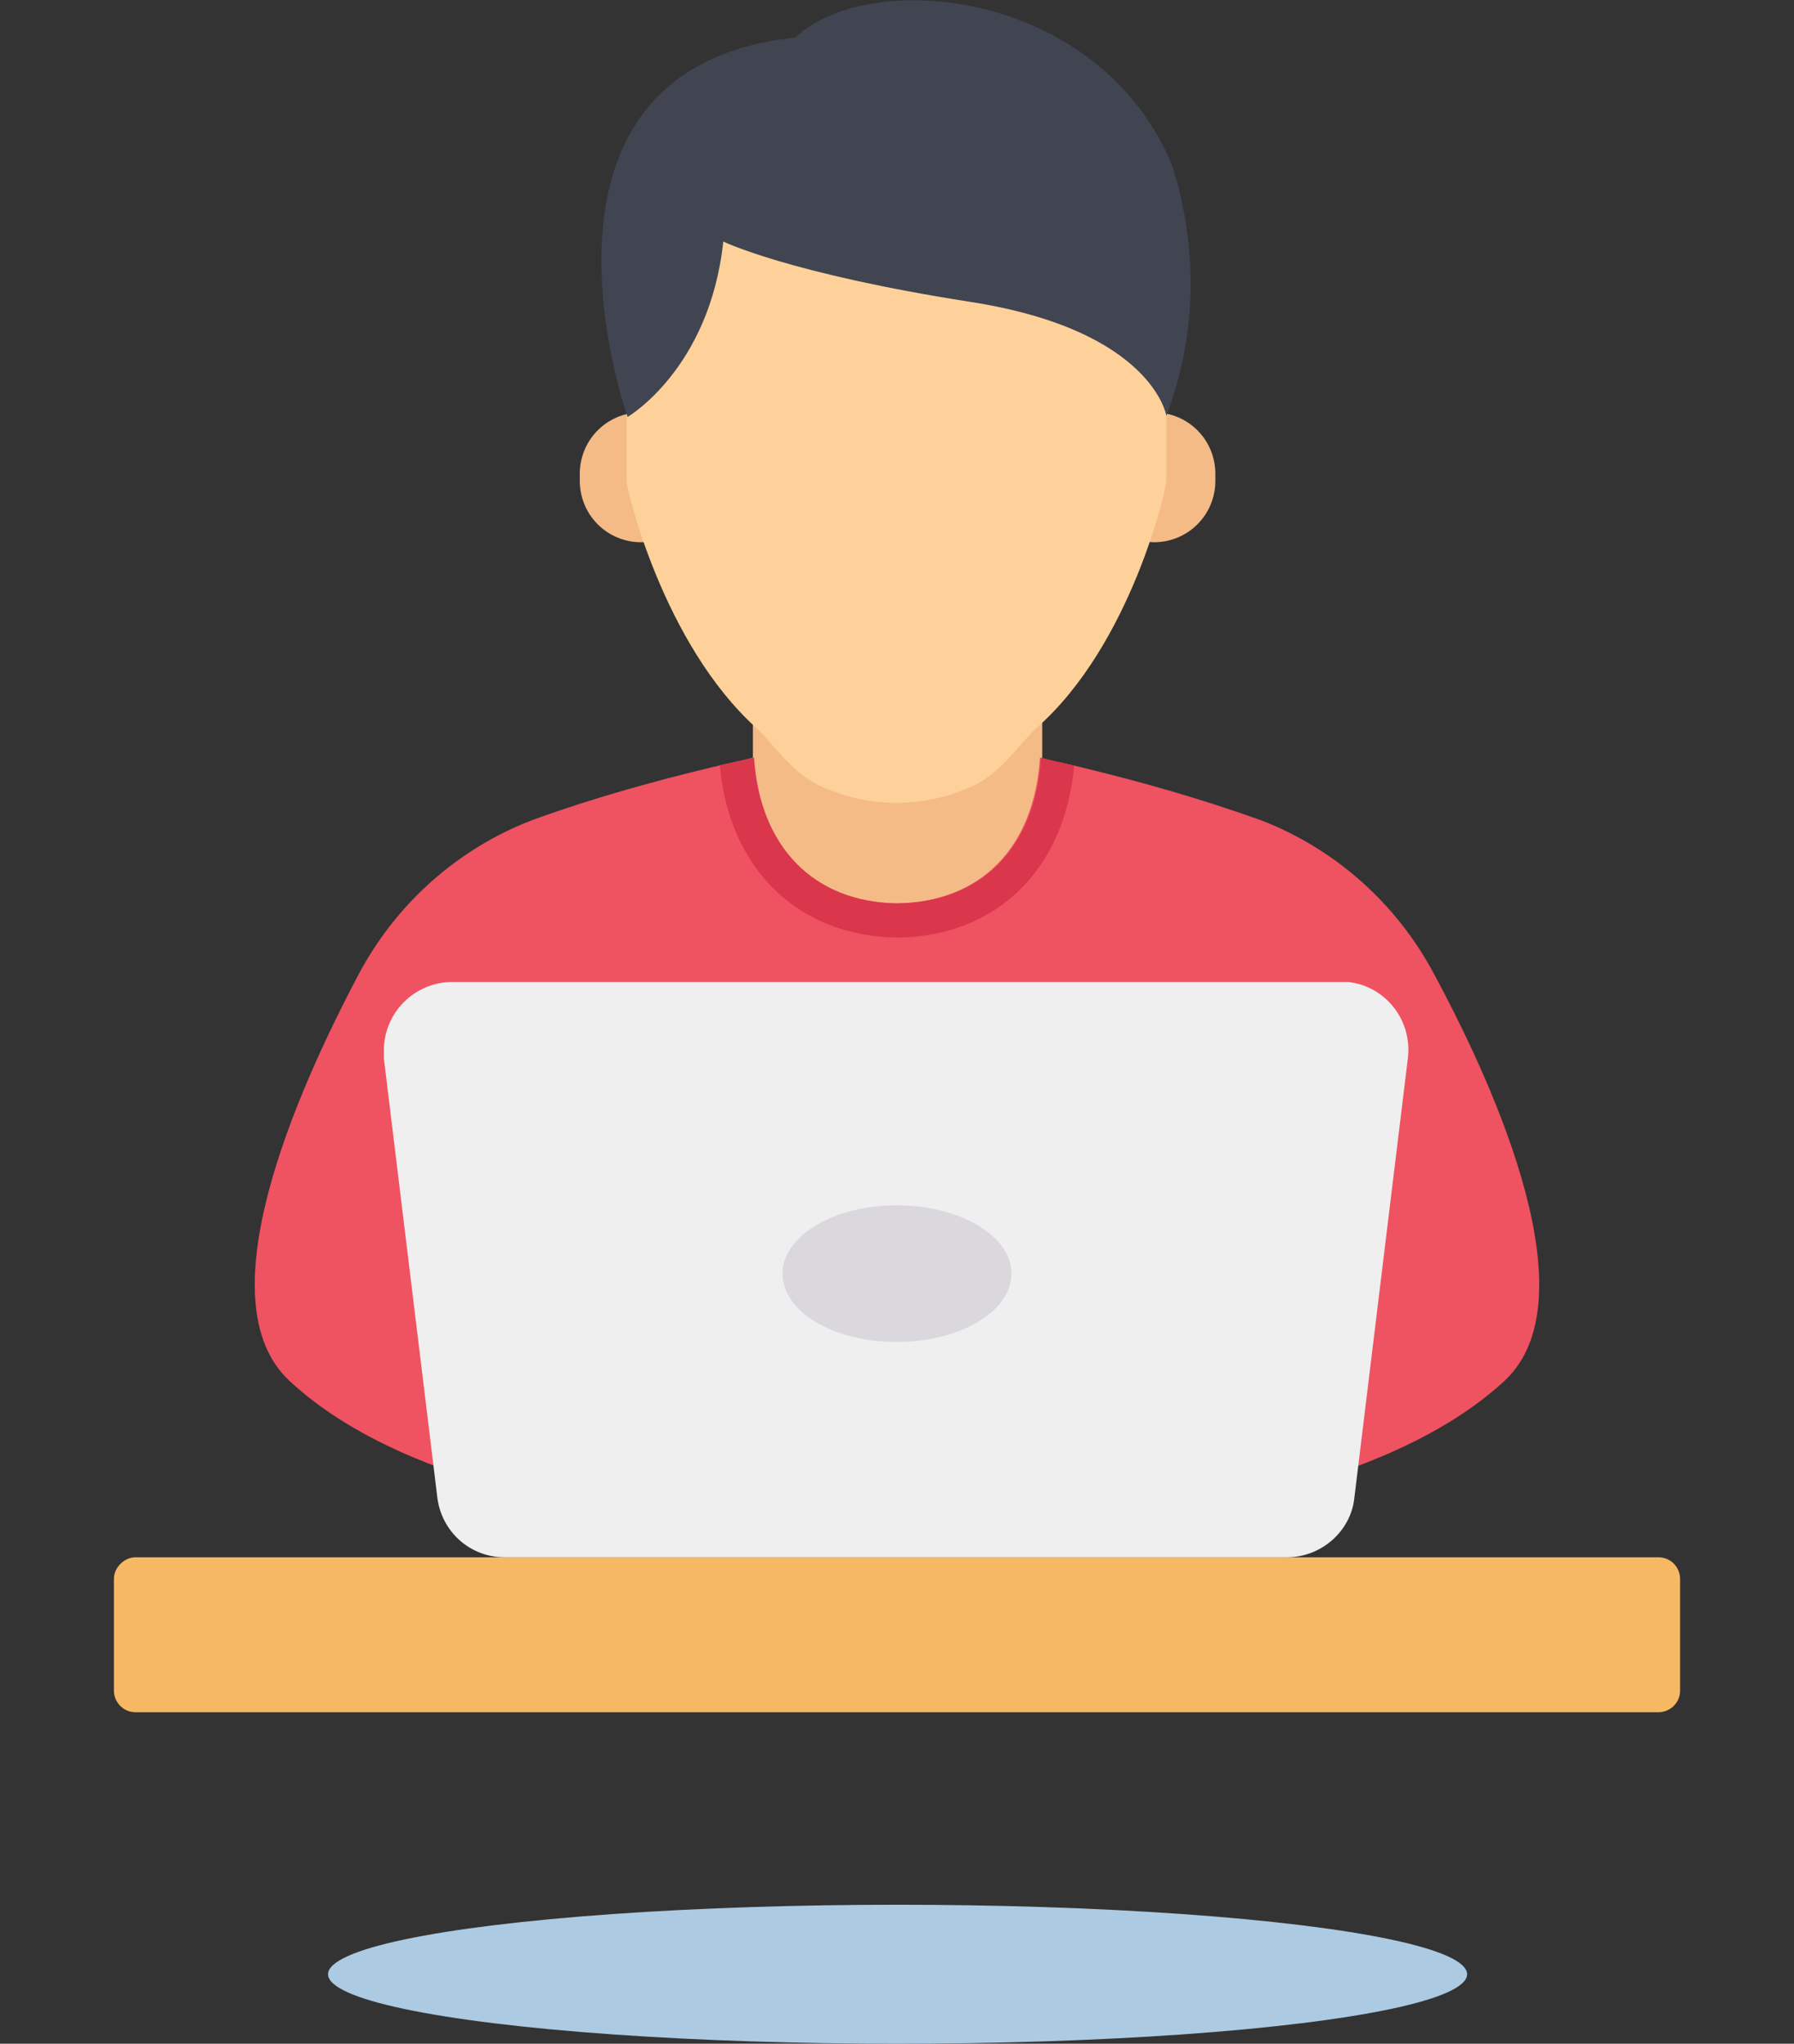 <?xml version="1.0" encoding="utf-8"?>
<!-- Generator: Adobe Illustrator 24.3.0, SVG Export Plug-In . SVG Version: 6.00 Build 0)  -->
<svg version="1.1" id="Capa_1" xmlns="http://www.w3.org/2000/svg" xmlns:xlink="http://www.w3.org/1999/xlink" x="0px" y="0px"
	 width="157.5px" height="179.4px" viewBox="0 0 157.5 179.4" style="enable-background:new 0 0 157.5 179.4;" xml:space="preserve"
	>
<rect x="0" y="0" width="157.5" height="179.4" fill="#333333" stroke="none"/>
<style type="text/css">
	.st0{fill:#F4BB87;}
	.st1{fill:#FED19A;}
	.st2{fill:#414451;}
	.st3{fill:#EF5261;}
	.st4{fill:#DA364C;}
	.st5{fill:#EEEFEE;}
	.st6{fill:#F6B863;}
	.st7{fill:#DBD8DD;}
	.st8{fill:#ACCAE2;}
</style>
<g>
	<g id="icon_40_">
		<g>
			<path class="st0" d="M66.1,60.6h25.4v18.9H66.1V60.6z"/>
			<path class="st0" d="M56.3,36.2c-3,0-5.4,2.4-5.4,5.4v0.6c0,3,2.4,5.4,5.4,5.4c1.2,0,2.1-0.9,2.1-2.1v-7.3
				C58.4,37.2,57.4,36.2,56.3,36.2z"/>
			<path class="st0" d="M101.3,36.2c3,0,5.4,2.4,5.4,5.4v0.6c0,3-2.4,5.4-5.4,5.4c-1.2,0-2.1-0.9-2.1-2.1v-7.3
				C99.2,37.2,100.1,36.2,101.3,36.2z"/>
		</g>
		<path class="st1" d="M102.4,20.5v21.7c0,0.7-3.1,14.4-11.4,21.7c-1.7,1.6-2.9,3.7-5.4,5c-4.4,2.1-9.4,2.1-13.8,0
			c-2.5-1.3-3.7-3.4-5.4-5C58.2,56.5,55,42.9,55,42.2V20.5C70.1,15.4,86,15.9,102.4,20.5L102.4,20.5z"/>
		<path class="st2" d="M55.1,36.6c0,0,7.2-4.2,8.4-15.4c0,0,5.7,2.8,21.7,5.3s17.2,10,17.2,10c2.7-7.1,2.8-14.8,0.5-22
			C96.5-0.9,76.4-2.9,69.8,3.3C44.2,6,55.1,36.6,55.1,36.6L55.1,36.6z"/>
		<path class="st3" d="M132.1,121.2c-10.8,10-31.4,11.8-31.4,11.8H56.8c0,0-20.6-1.7-31.4-11.8c-7.5-7,0.6-25.3,6.1-35.7
			c3.3-6.2,8.7-11,15.2-13.5c5.2-1.9,10.6-3.4,16-4.7c0.2,0,0.3-0.1,0.4-0.1c1.3-0.3,2.3-0.5,3-0.7c0.5,7.8,5.2,12.7,12.6,12.8
			c7.4-0.1,12.1-4.9,12.6-12.8c0.7,0.2,1.7,0.4,3,0.7c0.1,0,0.3,0.1,0.4,0.1c5.4,1.3,10.7,2.8,16,4.7c6.5,2.5,11.9,7.3,15.2,13.5
			C131.5,95.9,139.6,114.2,132.1,121.2L132.1,121.2z"/>
		<path class="st4" d="M94.3,67.2c-0.8,9.1-6.8,15-15.5,15.1c-8.7-0.1-14.8-6-15.6-15.1c1.3-0.3,2.3-0.5,3-0.7
			c0.5,7.8,5.2,12.7,12.6,12.8c7.4-0.1,12.1-4.9,12.6-12.8C92,66.7,93,66.9,94.3,67.2z"/>
		<path class="st5" d="M117.8,86.2H39.7c-3.3,0-6,2.7-6,6c0,0.2,0,0.5,0,0.7l4.7,38.6c0.4,3,2.9,5.2,5.9,5.2H113
			c3,0,5.6-2.3,5.9-5.2l4.7-38.6c0.4-3.3-1.9-6.3-5.2-6.7C118.3,86.2,118.1,86.2,117.8,86.2L117.8,86.2z"/>
		<path class="st6" d="M11.9,136.7h133.7c1.1,0,1.9,0.9,1.9,1.9v9.8c0,1.1-0.9,1.9-1.9,1.9H11.9c-1.1,0-1.9-0.9-1.9-1.9v-9.8
			C10,137.6,10.9,136.7,11.9,136.7z"/>
		<path class="st7" d="M88.8,111.8c0,3.3-4.5,6-10.1,6s-10-2.7-10-6s4.5-6,10-6C84.3,105.8,88.8,108.5,88.8,111.8z"/>
	</g>
</g>
<ellipse class="st8" cx="78.8" cy="173.3" rx="50" ry="6.1"/>
</svg>
